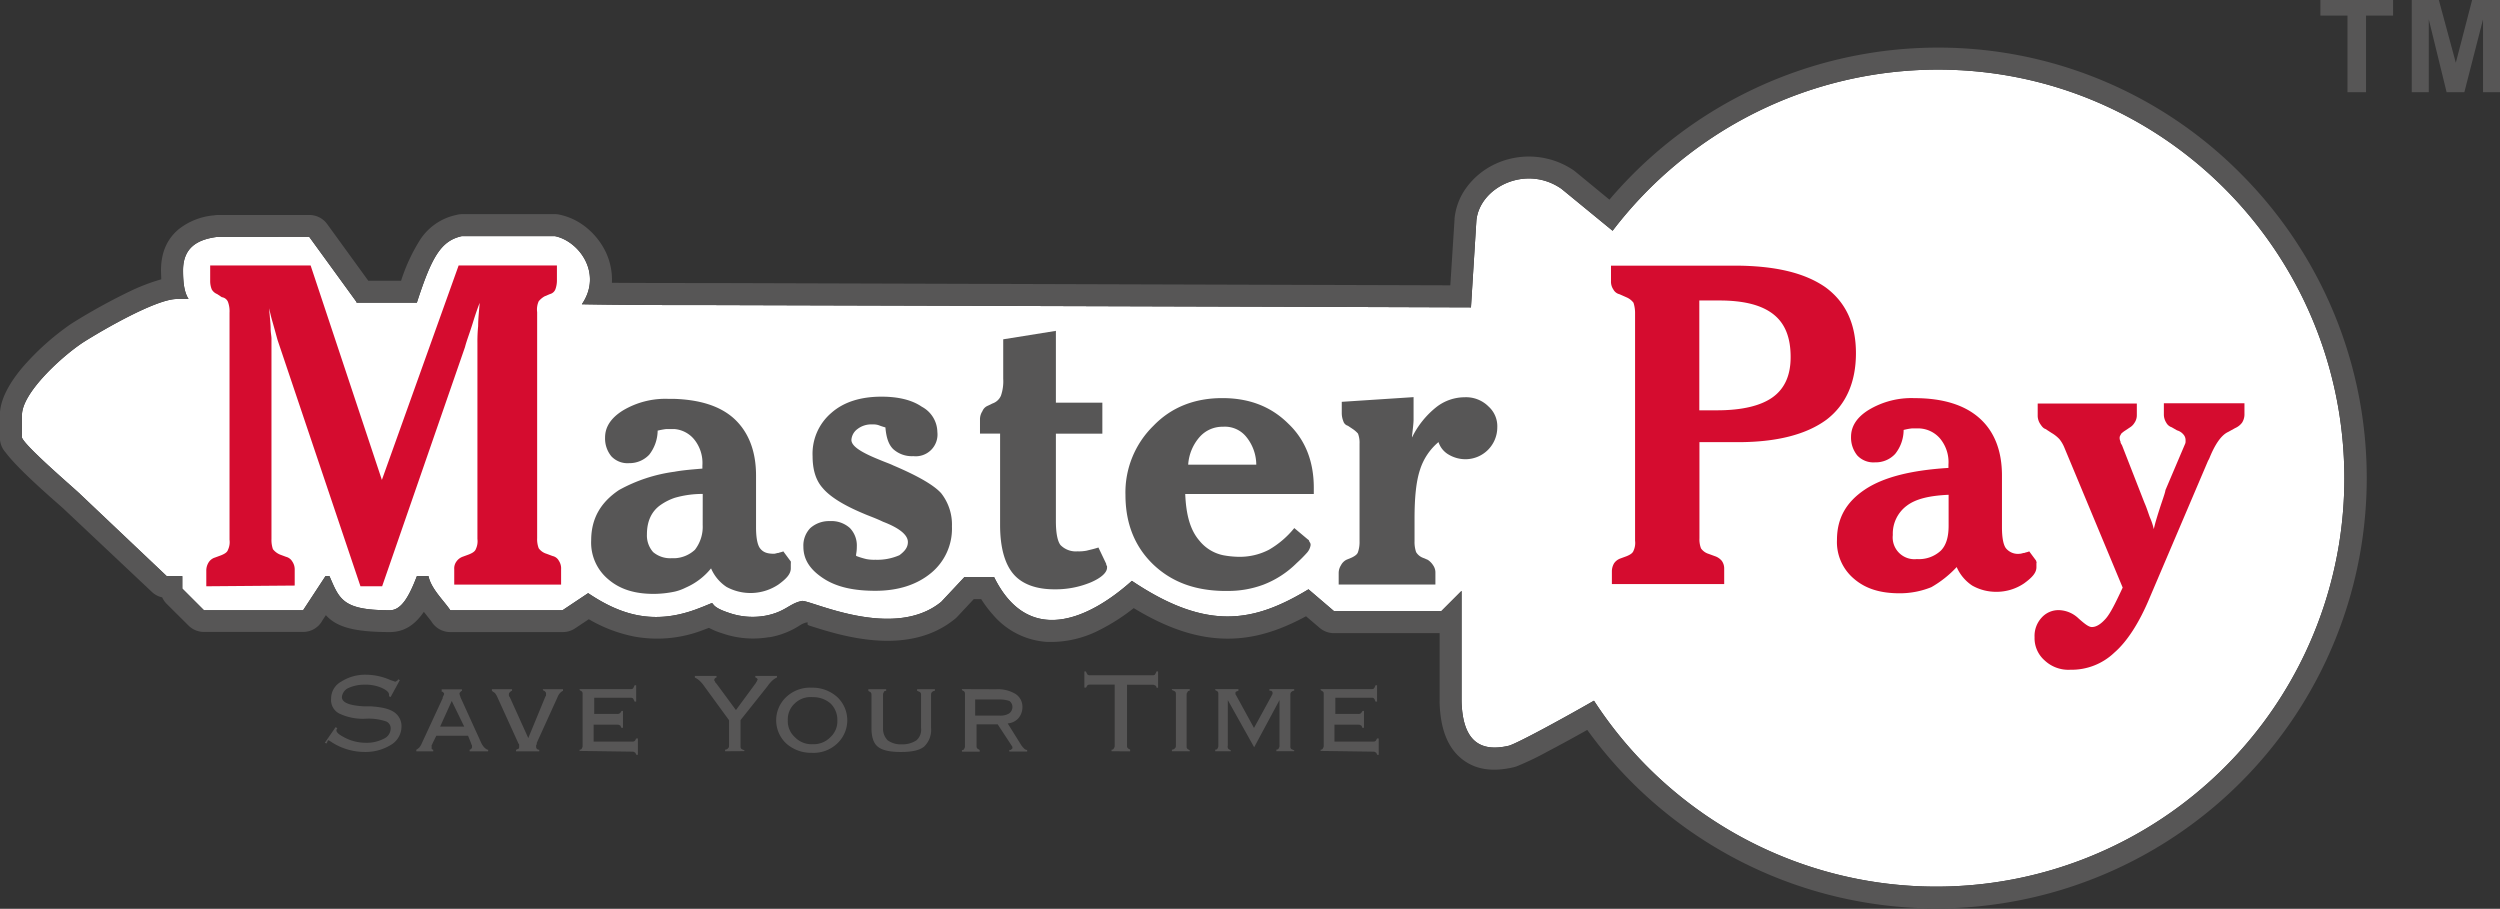 <svg id="Isolation_Mode" data-name="Isolation Mode" xmlns="http://www.w3.org/2000/svg" viewBox="0 0 591.87 215.15"><rect x="0" y="0" width="591.87" height="215.15" fill="#333333" stroke="none"/><title>logo</title><g id="Layer_1"><path d="M104.8,380c0,3.29.37,5.3,1.3,6.77h-2.95c-5,.17-17.4,7.34-22,10.26-5,3.29-14.49,11.91-14.49,17.23v5.33c.74,2,11.2,11,13.38,13l20.89,19.79h3.69v2.95l5.13,5.13h23.47l5.3-8.08h.94c2.38,5.5,3.12,8.08,14.29,8.08,2.75,0,4.59-3.32,6.41-8.08h2.75c.57,2.95,3.69,5.87,5.16,8.08h26.56l6.07-4.05c7.68,5.16,15.39,7.54,25.48,3.86,6.94-2.55,1.11-1.45,7.68.74a17.08,17.08,0,0,0,8.82.74c4.76-.91,5.67-2.92,8.62-3.49,1.81-.37,21.63,9.52,33,.2l5.5-5.87h7c8.05,16.3,22.17,10.26,32.63.91,17.77,11.91,28.77,9.89,41.81,2l6,5.13h25.48l4.76-4.76v26c.2,9.35,4.22,12.3,11.2,10.66,2-.57,12.44-6.24,20.15-10.66a96.61,96.61,0,0,0,177.65-52.61c0-53.35-42.89-96.8-96.24-96.8a96.87,96.87,0,0,0-77,38.15l-12.1-9.92c-8.42-5.87-19.42-.37-20.15,7.54l-1.28,20.52c-60-.2-119.54-.37-179.49-.54-10.26,0-20.72,0-31-.2,5-7.34-.74-15-6.41-16.13h-22c-5,1.11-7.17,5-10.66,15.76H145.87v-.17l-11.2-15.42H113C108.11,372.64,104.8,374.66,104.8,380Z" transform="translate(-61.46 -315.98)" style="fill:#fff"/><path d="M104.8,380c0,3.29.37,5.3,1.3,6.77h-2.95c-5,.17-17.4,7.34-22,10.26-5,3.29-14.49,11.91-14.49,17.23v5.33c.74,2,11.2,11,13.38,13l20.89,19.79h3.69v2.95l5.13,5.13h23.47l5.3-8.08h.94c2.38,5.5,3.12,8.08,14.29,8.08,2.75,0,4.59-3.32,6.41-8.08h2.75c.57,2.95,3.69,5.87,5.16,8.08h26.56l6.07-4.05c7.68,5.16,15.39,7.54,25.48,3.86,6.94-2.55,1.11-1.45,7.68.74a17.08,17.08,0,0,0,8.82.74c4.76-.91,5.67-2.92,8.62-3.49,1.81-.37,21.63,9.52,33,.2l5.5-5.87h7c8.05,16.3,22.17,10.26,32.63.91,17.77,11.91,28.77,9.89,41.81,2l6,5.13h25.48l4.76-4.76v26c.2,9.35,4.22,12.3,11.2,10.66,2-.57,12.44-6.24,20.15-10.66a96.61,96.61,0,0,0,177.65-52.61c0-53.35-42.89-96.8-96.24-96.8a96.87,96.87,0,0,0-77,38.15l-12.1-9.92c-8.42-5.87-19.42-.37-20.15,7.54l-1.28,20.52c-60-.2-119.54-.37-179.49-.54-10.26,0-20.72,0-31-.2,5-7.34-.74-15-6.41-16.13h-22c-5,1.11-7.17,5-10.66,15.76H145.87v-.17l-11.2-15.42H113C108.11,372.64,104.8,374.66,104.8,380Zm-5.16,2.13c0-.68-.06-1.39-.06-2.13,0-4.34,1.5-7.46,4.11-9.69a15.57,15.57,0,0,1,8.42-3.34,5.22,5.22,0,0,1,.94-.09h21.63A5.21,5.21,0,0,1,138.9,369l9.75,13.44h7.77a42.09,42.09,0,0,1,4.17-9.16,13.55,13.55,0,0,1,9-6.43,4.42,4.42,0,0,1,1.25-.17h21.63a5.35,5.35,0,0,1,1.33.09,15,15,0,0,1,5.39,2.27,16.88,16.88,0,0,1,5.64,6.52,15.37,15.37,0,0,1,1.5,7.37c7.48.06,15.76.06,23.9.06v0l174.59.54,1-15.62h0v-.17a14.86,14.86,0,0,1,2.64-7.11,17.79,17.79,0,0,1,7.2-5.92v0a18.88,18.88,0,0,1,18.4,1.62l.43.34,8,6.58a102.11,102.11,0,0,1,77.78-36A100.78,100.78,0,0,1,592,357.14,101.91,101.91,0,1,1,437.24,488.78c-3.12,1.76-6.43,3.57-9.3,5.07a70.28,70.28,0,0,1-7.17,3.46,5.18,5.18,0,0,1-.94.31c-5.19,1.22-9.47.57-12.78-2.38-2.92-2.61-4.56-6.77-4.76-12.76a4.19,4.19,0,0,1,0-.6v-16h-25v0a5.26,5.26,0,0,1-3.37-1.22l-3.26-2.78c-6.09,3.29-12,5.3-18.54,5.3-6.75,0-13.89-2.15-22.25-7.23a47.08,47.08,0,0,1-7.94,5.1,25.11,25.11,0,0,1-12.78,2.89,18.32,18.32,0,0,1-12.64-6.46,26.77,26.77,0,0,1-2.75-3.66H292L288.09,462v0c-.17.17-.31.31-.48.45-11.14,9.18-27.16,4-34.53,1.64-1-.31.14-.91-.77-.71v0l-.06,0a5.36,5.36,0,0,0-1.56.74,19.32,19.32,0,0,1-7,2.72l0,0h0c-.06,0-.14,0-.23,0a22.63,22.63,0,0,1-4.9.28,22.37,22.37,0,0,1-6.26-1.25,16.6,16.6,0,0,1-3-1.25l-1.28.48h0a30.08,30.08,0,0,1-16.36,1.59,34.3,34.3,0,0,1-10.8-4.11l-3.2,2.13a5.19,5.19,0,0,1-2.95.91H168.07a5.22,5.22,0,0,1-4.37-2.35c-.28-.45-.79-1-1.3-1.7l-.6-.74a3.44,3.44,0,0,1-.28.4c-2,2.78-4.48,4.39-7.77,4.39-8.73,0-12.67-1.28-15.14-4l-.79,1.19a5.19,5.19,0,0,1-4.59,2.78H109.76a5.19,5.19,0,0,1-3.69-1.53l-5.1-5.07a5.16,5.16,0,0,1-1.11-1.59,5,5,0,0,1-2.49-1.33L76.45,436.37h0c-.26-.23-.91-.82-1.73-1.53-3.4-3-9.41-8.36-11.93-11.74a5.23,5.23,0,0,1-1.36-3.51v-5.33c0-3.6,2.21-7.54,5.24-11.17a61,61,0,0,1,11.57-10.4h0l.09-.06a141.24,141.24,0,0,1,14-7.74A46.3,46.3,0,0,1,99.64,382.11Z" transform="translate(-61.46 -315.98)" style="fill:#575656"/><path d="M272.92,426.16c-.74-.37-1.84-.74-3.12-1.28-4.59-1.84-6.77-3.29-6.77-4.76a3.48,3.48,0,0,1,1.45-2.58,5.34,5.34,0,0,1,3.49-1.08,4.29,4.29,0,0,1,1.47.17,16.06,16.06,0,0,0,1.64.54c.2,2.38.74,4.05,1.84,5.13a6.54,6.54,0,0,0,4.76,1.67,5.15,5.15,0,0,0,5.7-5.7,6.91,6.91,0,0,0-3.69-6c-2.38-1.64-5.67-2.38-9.52-2.38-5,0-9,1.28-11.91,3.86A12.7,12.7,0,0,0,253.84,424c0,3.12.74,5.67,2.38,7.51,1.67,2,4.79,4,9.55,6,1.28.57,2.92,1.11,4.76,2,3.86,1.47,5.87,3.12,5.87,4.79,0,1.28-.74,2.18-2,3.12a13,13,0,0,1-5.7,1.08,9.33,9.33,0,0,1-2.18-.17,18.41,18.41,0,0,1-2.38-.74v-.37a9.07,9.07,0,0,0,.17-1.84,5.94,5.94,0,0,0-1.64-4.39,6.53,6.53,0,0,0-4.76-1.64A6.66,6.66,0,0,0,253.3,441a5.94,5.94,0,0,0-1.64,4.39c0,3.12,1.64,5.5,4.76,7.54s7.14,2.92,12.27,2.92c5.5,0,9.89-1.47,13.21-4.22a13.6,13.6,0,0,0,4.93-11,12,12,0,0,0-2.55-7.88C282.64,430.92,279,428.74,272.92,426.16Z" transform="translate(-61.46 -315.98)" style="fill:#575656"/><path d="M248.54,448.72l-1.64-2.21c-.37.2-.74.2-1.11.37-.37,0-.74.2-1.11.2-1.64,0-2.58-.37-3.29-1.3-.57-.74-.94-2.38-.94-4.93v-12.3c0-5.87-1.84-10.43-5.3-13.55-3.32-2.95-8.08-4.39-14.12-4.59h-1.3a19.59,19.59,0,0,0-10.8,2.75c-2.95,1.84-4.22,4-4.22,6.41a6.65,6.65,0,0,0,1.47,4.42,5.23,5.23,0,0,0,4.22,1.64,6.41,6.41,0,0,0,4.76-2,9.45,9.45,0,0,0,2-5.7,19,19,0,0,1,2-.37h2a6.77,6.77,0,0,1,4.59,2.38,8.86,8.86,0,0,1,2,6.24v.74c-2.38.2-4.59.37-6.6.74A37.18,37.18,0,0,0,208,432c-4.39,2.95-6.58,6.8-6.58,11.93a11.3,11.3,0,0,0,4,9.16c2.75,2.38,6.24,3.49,10.8,3.49a24.39,24.39,0,0,0,5-.54,11.55,11.55,0,0,0,2.58-.94,15.81,15.81,0,0,0,6-4.56,10,10,0,0,0,3.66,4.39,11.89,11.89,0,0,0,12.3-.57c2-1.45,2.92-2.55,2.92-3.83v-.94C248.71,448.89,248.71,448.89,248.54,448.72Zm-20.72-8.45a8.89,8.89,0,0,1-1.84,5.87,7.53,7.53,0,0,1-4.76,2h-.91a6.24,6.24,0,0,1-4.22-1.45,5.94,5.94,0,0,1-1.47-4.22c0-3.12,1.11-5.5,3.32-7a13.19,13.19,0,0,1,3.29-1.64,23.37,23.37,0,0,1,6.6-.91Z" transform="translate(-61.46 -315.98)" style="fill:#575656"/><path d="M413.89,412.24a7.51,7.51,0,0,0-5.67-2.21,10.92,10.92,0,0,0-6.77,2.38,20.87,20.87,0,0,0-5.7,7.14v-.34c.2-1.67.37-3.12.37-3.86V410l-17,1.11v2.75a5.19,5.19,0,0,0,.37,1.84,1.58,1.58,0,0,0,1.08,1.08l1.11.74a6.39,6.39,0,0,1,1.28,1.11,6,6,0,0,1,.37,2.38v23.1a7.4,7.4,0,0,1-.37,2.58c-.17.54-.71.91-1.45,1.28l-1.3.54a3,3,0,0,0-1.28,1.3,3.44,3.44,0,0,0-.54,1.81v2.75h22.9v-2.75a3,3,0,0,0-.54-1.81,4.31,4.31,0,0,0-1.28-1.3l-1.3-.54a3.23,3.23,0,0,1-1.45-1.28,7.4,7.4,0,0,1-.37-2.58v-5.3c0-5,.37-8.82,1.28-11.57a14.1,14.1,0,0,1,4.39-6.6,5.32,5.32,0,0,0,2.38,2.95,7.83,7.83,0,0,0,4,1.11,7.55,7.55,0,0,0,7.54-7.54A6.27,6.27,0,0,0,413.89,412.24Z" transform="translate(-61.46 -315.98)" style="fill:#575656"/><path d="M323.35,449.46l-1.84-3.86c-1.11.37-2,.54-2.75.74a9.7,9.7,0,0,1-2.21.17,5.07,5.07,0,0,1-4-1.47c-.74-.91-1.11-2.92-1.11-5.67V418.65h11v-7.34h-11v-17l-12.47,2v9.35a10.44,10.44,0,0,1-.54,4,3.35,3.35,0,0,1-2,1.84l-1.11.54a2.3,2.3,0,0,0-1.28,1.3,3.48,3.48,0,0,0-.57,1.81v3.49h4.76v21.63c0,5.33,1.11,9.18,3.12,11.57s5.33,3.66,9.72,3.66a21.72,21.72,0,0,0,8.62-1.64c2.58-1.11,3.86-2.38,3.86-3.49V450A.78.78,0,0,1,323.35,449.46Z" transform="translate(-61.46 -315.98)" style="fill:#575656"/><path d="M350.84,410.23h0c-6.6,0-12.1,2.18-16.33,6.58a22.05,22.05,0,0,0-6.6,16.33q0,10.16,6.6,16.5c4.22,4,9.52,6.07,16.33,6.24h1.08a23.7,23.7,0,0,0,8.62-1.47,22.7,22.7,0,0,0,7.91-5.13,31.25,31.25,0,0,0,2.38-2.38,3.45,3.45,0,0,0,.91-1.84,1,1,0,0,0-.2-.71c-.17-.2-.17-.57-.34-.57L367.88,441a21.58,21.58,0,0,1-6,5.13,15,15,0,0,1-7.34,1.67,21.92,21.92,0,0,1-3.49-.37,9.8,9.8,0,0,1-5.67-3.49c-2.21-2.58-3.12-6.24-3.32-11h30.44v-1.47c0-6.24-2-11.37-6.07-15.22C362.38,412.24,357.25,410.23,350.84,410.23Zm0,15.76h-8.08a11,11,0,0,1,2.75-6.6,7.21,7.21,0,0,1,5.33-2.38H351a6.5,6.5,0,0,1,5.5,2.38,10.52,10.52,0,0,1,2.38,6.6Z" transform="translate(-61.46 -315.98)" style="fill:#575656"/><path d="M110.3,454.76v-3.66a3.64,3.64,0,0,1,.57-2,2.71,2.71,0,0,1,1.45-1.11l1.47-.54c.91-.37,1.47-.74,1.64-1.3a4.28,4.28,0,0,0,.37-2.38V390a6.43,6.43,0,0,0-.37-2.55,1.83,1.83,0,0,0-1.45-1.11l-1.11-.74a2.54,2.54,0,0,1-1.28-1.11,5.31,5.31,0,0,1-.37-2v-3.66H135l16.87,50.77,18.17-50.77h23.27v3.66a6.07,6.07,0,0,1-.37,2,1.86,1.86,0,0,1-1.28,1.11l-1.28.54A5.09,5.09,0,0,0,189,387.3a4.74,4.74,0,0,0-.37,2.58V443.4a6,6,0,0,0,.37,2.38,3.52,3.52,0,0,0,1.84,1.3l1.45.54a2.2,2.2,0,0,1,1.47,1.11,3.26,3.26,0,0,1,.54,2v3.66H169v-3.66a2.75,2.75,0,0,1,.54-1.84,3.09,3.09,0,0,1,1.47-1.11l1.47-.54c.91-.37,1.45-.74,1.64-1.28a4.33,4.33,0,0,0,.37-2.38v-46.4a36.66,36.66,0,0,1,.17-4c0-1.64.2-3.49.37-5.5-.37.91-.91,2.38-1.64,4.76s-1.47,4.22-1.84,5.7l-19.62,56.64h-5.13l-19.62-58.28c-.17-.57-.54-2-1.28-4.59-.37-1.28-.54-2.21-.74-2.95.2,2.21.37,3.86.37,4.79s.2,1.81.2,2.38v47.48a6.79,6.79,0,0,0,.34,2.38,4.16,4.16,0,0,0,1.67,1.28l1.45.54a2.38,2.38,0,0,1,1.47,1.11,3.32,3.32,0,0,1,.57,2v3.69l-20.92.17Z" transform="translate(-61.46 -315.98)" style="fill:#d50c2f"/><path d="M493.65,384c-5-3.49-12.1-5.13-21.63-5.13H442.86v3.66a3.27,3.27,0,0,0,.57,2,2.21,2.21,0,0,0,1.45,1.11l1.67.74a4.06,4.06,0,0,1,1.64,1.28,8,8,0,0,1,.37,2.58V444a4.38,4.38,0,0,1-.37,2.38c-.2.54-.74.91-1.64,1.28l-1.47.54a3.09,3.09,0,0,0-1.47,1.11,3.76,3.76,0,0,0-.54,2v2.95h26.59v-3.66a3.09,3.09,0,0,0-.57-1.84,3.58,3.58,0,0,0-1.64-1.11l-1.47-.54a3.43,3.43,0,0,1-1.81-1.3,6,6,0,0,1-.37-2.38V420.66h9.16c9.16,0,16.13-1.81,20.89-5.3,4.59-3.49,7-8.82,7-15.76S498.42,387.5,493.65,384Zm-12.47,26c-2.75,2-7.14,3.12-13.21,3.12h-4.2v-26h4.76c5.87,0,10.06,1.11,12.81,3.29s4.05,5.5,4.05,10.09C485.4,404.9,483.93,408,481.18,410Z" transform="translate(-61.46 -315.98)" style="fill:#d50c2f"/><path d="M543.51,448.72l-1.64-2.21c-.37.2-.74.2-1.11.37-.37,0-.74.2-1.11.2a3.66,3.66,0,0,1-3.29-1.3c-.57-.74-.94-2.38-.94-4.93v-12.3c0-5.87-1.81-10.43-5.3-13.55s-8.62-4.76-15.39-4.76A19.62,19.62,0,0,0,503.91,413c-2.95,1.81-4.22,4-4.22,6.41a6.72,6.72,0,0,0,1.47,4.39,5.23,5.23,0,0,0,4.22,1.64,6.26,6.26,0,0,0,4.76-2,9.12,9.12,0,0,0,2-5.67,13.62,13.62,0,0,1,2-.37h1.28a6.88,6.88,0,0,1,5.33,2.38,8.77,8.77,0,0,1,2,6.24v.74c-8.79.54-15.39,2.18-19.79,5.13s-6.6,6.77-6.6,11.91a11.36,11.36,0,0,0,4,9.18c2.75,2.38,6.24,3.46,10.83,3.46a19.82,19.82,0,0,0,7.51-1.45,25.26,25.26,0,0,0,6-4.76,10.09,10.09,0,0,0,3.69,4.39,11.46,11.46,0,0,0,5.67,1.47,11.6,11.6,0,0,0,6.6-2c2-1.45,2.92-2.55,2.92-3.83v-.94C543.69,449.09,543.51,448.89,543.51,448.72Zm-20.72-8.25c0,2.55-.54,4.56-1.84,5.87a7.6,7.6,0,0,1-5.67,2,5.15,5.15,0,0,1-5.7-5.7,8.23,8.23,0,0,1,3.32-6.94c2.21-1.67,5.5-2.38,9.89-2.58Z" transform="translate(-61.46 -315.98)" style="fill:#d50c2f"/><path d="M550.12,421.77a8.06,8.06,0,0,0-1.11-1.84,8.24,8.24,0,0,0-1.84-1.45l-1.45-.94c-.57-.17-.94-.74-1.3-1.28a3.62,3.62,0,0,1-.54-2v-2.75h23.47v2.75a3.15,3.15,0,0,1-.57,1.84,3.2,3.2,0,0,1-1.08,1.08l-1.11.74a5.66,5.66,0,0,0-.94.74c-.17.37-.37.57-.37.94a1.86,1.86,0,0,0,.2.91c0,.37.17.54.37.91l5.3,13.58c.57,1.28.94,2.55,1.3,3.49a14.2,14.2,0,0,1,.91,2.75l.37-1.47C573,435.34,574,433,574.13,432l4.59-10.8a1.54,1.54,0,0,0,.17-.57v-.37a2,2,0,0,0-.54-1.45,3,3,0,0,0-1.47-.94l-1.28-.74a2.25,2.25,0,0,1-1.28-1.08,3.66,3.66,0,0,1-.57-1.84v-2.75h19.08v2.75a3.66,3.66,0,0,1-.57,1.84,4.06,4.06,0,0,1-1.64,1.28l-1.64.91c-1.64.74-3.12,2.95-4.39,6.07a4.37,4.37,0,0,1-.37.74l-13.75,32.26c-2.58,6.24-5.5,10.63-8.45,13.18a14.64,14.64,0,0,1-10.43,4.05,8.18,8.18,0,0,1-6.07-2.21,7,7,0,0,1-2.38-5.5,6.38,6.38,0,0,1,1.64-4.59,5.35,5.35,0,0,1,4.22-1.81,7,7,0,0,1,4.59,2c1.45,1.28,2.38,2,3.12,2,1.08,0,2.18-.74,3.29-2s2.38-3.86,4-7.34Z" transform="translate(-61.46 -315.98)" style="fill:#d50c2f"/><path d="M138.73,492l-.37-.17,2.55-3.69.37.2c0,.17,0,.17-.17.37v.17c0,.57.74,1.11,2.18,1.84a10.71,10.71,0,0,0,4.79,1.11,8.67,8.67,0,0,0,4.2-.94,2.69,2.69,0,0,0,1.67-2.38,1.75,1.75,0,0,0-1.3-1.81,13.05,13.05,0,0,0-4.56-.57,13,13,0,0,1-6.43-1.28,3.61,3.61,0,0,1-1.81-3.49,4.56,4.56,0,0,1,2.38-4,10.57,10.57,0,0,1,6-1.64,14.42,14.42,0,0,1,5.7,1.28c.54.17,1.08.37,1.08.37a.53.53,0,0,0,.37-.2c.2,0,.2-.17.37-.37l.37.2-2.18,4-.37-.17v-.37c0-.57-.57-1.11-1.84-1.67a9.54,9.54,0,0,0-4-.71,8.93,8.93,0,0,0-4.05.91,2.72,2.72,0,0,0-1.28,2c0,1.28,1.64,2,5.13,2.21h1.64c2.58.17,4.42.54,5.7,1.45a4,4,0,0,1,1.64,3.49,5.08,5.08,0,0,1-2.55,4.22,11.54,11.54,0,0,1-6.43,1.64,14.43,14.43,0,0,1-7.34-2.18c-.54-.37-.91-.57-.91-.57h-.17c-.2.37-.2.57-.37.74Zm26.93-4h5.7l-2.95-6.07L165.66,488Zm.57-6.77h0c.17-.57.37-.74.37-.94s0-.17-.2-.37c0-.17-.17-.17-.37-.17v-.57h4.79v.37c-.2,0-.2.2-.37.2,0,.17-.2.17-.2.37a1.34,1.34,0,0,0,.2.74V481l4.93,10.83a4.17,4.17,0,0,0,.74,1.11c.2.17.54.54.91.54v.37h-4.39v-.37a.73.73,0,0,0,.57-.57v-.34c0-.2-.2-.37-.2-.57l-.74-1.84h-7.51l-.91,1.84a.58.58,0,0,1-.2.37v.91a.69.69,0,0,0,.37.2v.37h-4v-.37a2.77,2.77,0,0,0,.74-.57,3.63,3.63,0,0,0,.54-.91l5-10.8ZM188.59,492a.58.58,0,0,1-.2.37v.37a.6.6,0,0,0,.2.54.62.62,0,0,0,.54.2v.37h-5.5v-.37c.2,0,.37-.2.57-.2a.68.68,0,0,0,.17-.54v-.37c0-.17,0-.17-.17-.37l-5-11a3.63,3.63,0,0,0-.54-.91c-.2-.2-.57-.37-.74-.57v-.37h4.76v.37c-.2,0-.37.2-.54.37a.67.67,0,0,0-.2.57v.17a.53.53,0,0,0,.2.37l4.39,9.72,4-9.72c0-.17.2-.17.2-.37v-.37a.62.62,0,0,0-.2-.54c-.17-.2-.37-.2-.54-.37v-.2h4.76v.37a2.37,2.37,0,0,0-.74.57,2.94,2.94,0,0,0-.54.91l-5,11Zm10.09,1.84v-.37c.37,0,.54-.2.54-.37.17-.2.17-.37.17-.74V480.44c0-.37,0-.57-.17-.74s-.37-.2-.54-.37v-.2h11.91c.37,0,.54,0,.74-.17a4.37,4.37,0,0,0,.37-.74h.37v3.86h-.37a4.37,4.37,0,0,0-.37-.74c-.2-.17-.37-.17-.74-.17h-8.45V485h5.33c.37,0,.54,0,.74-.17s.37-.37.37-.54h.37v4h-.37c-.2-.37-.2-.57-.37-.57-.2-.17-.37-.17-.74-.17H202v4h9c.37,0,.54,0,.74-.17s.17-.37.37-.57h.37v3.86h-.37c-.2-.37-.2-.54-.37-.54-.2-.2-.37-.2-.74-.2l-12.27-.17Zm34.44,0v-.37a1,1,0,0,0,.74-.37c.2-.2.2-.37.2-.74v-5.87l-5.87-8.05a7.58,7.58,0,0,0-1.11-1.3,4.17,4.17,0,0,0-1.11-.74V476h5.13v.37a.69.69,0,0,0-.37.2.61.61,0,0,0-.17.37c0,.17,0,.17.17.37,0,.17.2.37.37.54l4.59,6.24,4.59-6.24c.17-.17.17-.37.37-.54a.61.61,0,0,1,.17-.37c0-.2,0-.2-.17-.37a.69.69,0,0,0-.37-.2V476h5.13v.37a4.17,4.17,0,0,0-1.11.74,7.58,7.58,0,0,0-1.11,1.3l-6.41,8.05v6.07c0,.37,0,.54.17.71s.37.2.74.37v.2Zm20.55.37a8.11,8.11,0,0,0,6-2.21,7.54,7.54,0,0,0,0-11,8.72,8.72,0,0,0-6-2.21,8.18,8.18,0,0,0-6.07,2.21,7.54,7.54,0,0,0,0,11,8.84,8.84,0,0,0,6.07,2.21Zm-5.7-7.71a5.09,5.09,0,0,1,1.67-4,5.35,5.35,0,0,1,4.2-1.47,6.25,6.25,0,0,1,4.22,1.47,5.36,5.36,0,0,1,1.64,4,5.07,5.07,0,0,1-1.64,4,5.53,5.53,0,0,1-4.22,1.67,5.46,5.46,0,0,1-4.2-1.67,5.09,5.09,0,0,1-1.67-4Zm19.81,1.84v-7.71c0-.37,0-.54-.2-.74s-.37-.17-.54-.37v-.37h4.22v.37c-.37,0-.57.2-.57.37-.17.2-.17.37-.17.74v7.71a3.85,3.85,0,0,0,1.11,2.92,5.28,5.28,0,0,0,3.29.94,5.94,5.94,0,0,0,3.49-.94,3.31,3.31,0,0,0,1.11-2.92v-7.71c0-.37,0-.54-.2-.74s-.37-.17-.74-.37v-.37h4.22v.37a1,1,0,0,0-.74.37c-.17.2-.17.37-.17.74v7.71a5.46,5.46,0,0,1-1.64,4.39c-1.11.91-2.95,1.28-5.5,1.28s-4.42-.37-5.5-1.28c-.94-.74-1.47-2.21-1.47-4.39Zm29.51-9.18a8.08,8.08,0,0,1,4.59,1.11,3.6,3.6,0,0,1,1.64,3.12,4.06,4.06,0,0,1-.91,2.58,3.82,3.82,0,0,1-2.58,1.28l3.12,5a4.27,4.27,0,0,0,.74.91,1,1,0,0,0,.74.37v.37h-4.22v-.37h.2c.17,0,.17,0,.34-.2l.2-.17v-.37l-3.49-5.33h-5v5c0,.37,0,.54.2.74s.37.17.54.37v.37h-4.2v-.37c.34,0,.54-.2.54-.37.17-.2.17-.37.17-.74V480.44c0-.37,0-.57-.17-.74s-.37-.2-.54-.37v-.2Zm.91,2.41h-5.87v3.83h5.87a3.87,3.87,0,0,0,2.21-.54,1.91,1.91,0,0,0,.74-1.47,1.73,1.73,0,0,0-.74-1.47,7.24,7.24,0,0,0-2.21-.34Zm26.42,12.27v-.37c.37,0,.54-.2.54-.37.2-.2.2-.37.2-.74V478.06h-5.7c-.37,0-.54,0-.74.17s-.17.37-.37.54h-.37v-3.83h.37a4.37,4.37,0,0,0,.37.74c.2.17.37.17.74.17h14.49c.37,0,.54,0,.74-.17a4.37,4.37,0,0,0,.37-.74h.37v3.86l-.37,0c0-.34-.2-.54-.37-.54-.2-.17-.37-.17-.74-.17h-5.87v14.29c0,.37,0,.54.2.74s.37.17.54.37v.37Zm17.77-1.28c0,.37,0,.54.2.71s.37.2.54.37v.2h-4.22v-.37a1,1,0,0,0,.74-.37c.2-.2.2-.37.2-.74V480.44c0-.37,0-.57-.2-.74s-.37-.2-.74-.37v-.2h4.22v.37c-.37,0-.54.2-.54.37-.2.2-.2.37-.2.74v11.93Zm9.72,0c0,.37,0,.54.17.71s.37.2.57.37v.2h-3.69v-.37c.37,0,.57-.2.57-.37.17-.2.17-.37.17-.74V480.44c0-.37,0-.57-.17-.74s-.37-.2-.57-.37v-.2h5.5v.37c-.17,0-.34.2-.54.2-.17.17-.17.17-.17.37v.17a.57.57,0,0,0,.17.37l4.22,7.71,4.22-7.71c0-.17.17-.17.17-.37v-.17c0-.2,0-.37-.17-.37,0-.2-.2-.2-.57-.2v-.37h5.87v.37a1,1,0,0,0-.74.37c-.17.2-.17.37-.17.74v11.93c0,.37,0,.54.17.71s.37.2.74.37v.2h-4.22v-.37c.37,0,.57-.2.57-.37.17-.2.17-.37.17-.74V481.72l-6,11.17-6.24-11.17v10.83Zm22,1.28v-.37c.37,0,.54-.2.54-.37.2-.2.2-.37.2-.74V480.44c0-.37,0-.57-.2-.74s-.37-.2-.54-.37v-.2H386c.37,0,.57,0,.74-.17s.2-.37.37-.74h.37v3.86h-.37c-.17-.37-.17-.54-.37-.74s-.37-.17-.74-.17H377.6V485h5.3c.37,0,.57,0,.74-.17s.37-.37.37-.54h.37v4H384c-.17-.37-.17-.57-.37-.57-.17-.17-.37-.17-.74-.17h-5.5v4h9c.37,0,.57,0,.74-.17s.2-.37.37-.57h.37v3.86h-.37c-.17-.37-.17-.54-.37-.54-.17-.2-.37-.2-.74-.2l-12.27-.17Z" transform="translate(-61.46 -315.98)" style="fill:#575656"/><polygon points="549.35 3.69 555.76 3.69 555.76 21.83 560.15 21.83 560.15 3.69 566.56 3.69 566.56 0 549.35 0 549.35 3.69" style="fill:#575656"/><polygon points="581.41 14.85 577.39 0 570.98 0 570.98 21.83 575.01 21.83 575.01 4.59 579.23 21.83 583.43 21.83 587.85 4.59 587.85 21.83 591.87 21.83 591.87 0 585.27 0 581.41 14.85" style="fill:#575656"/></g></svg>